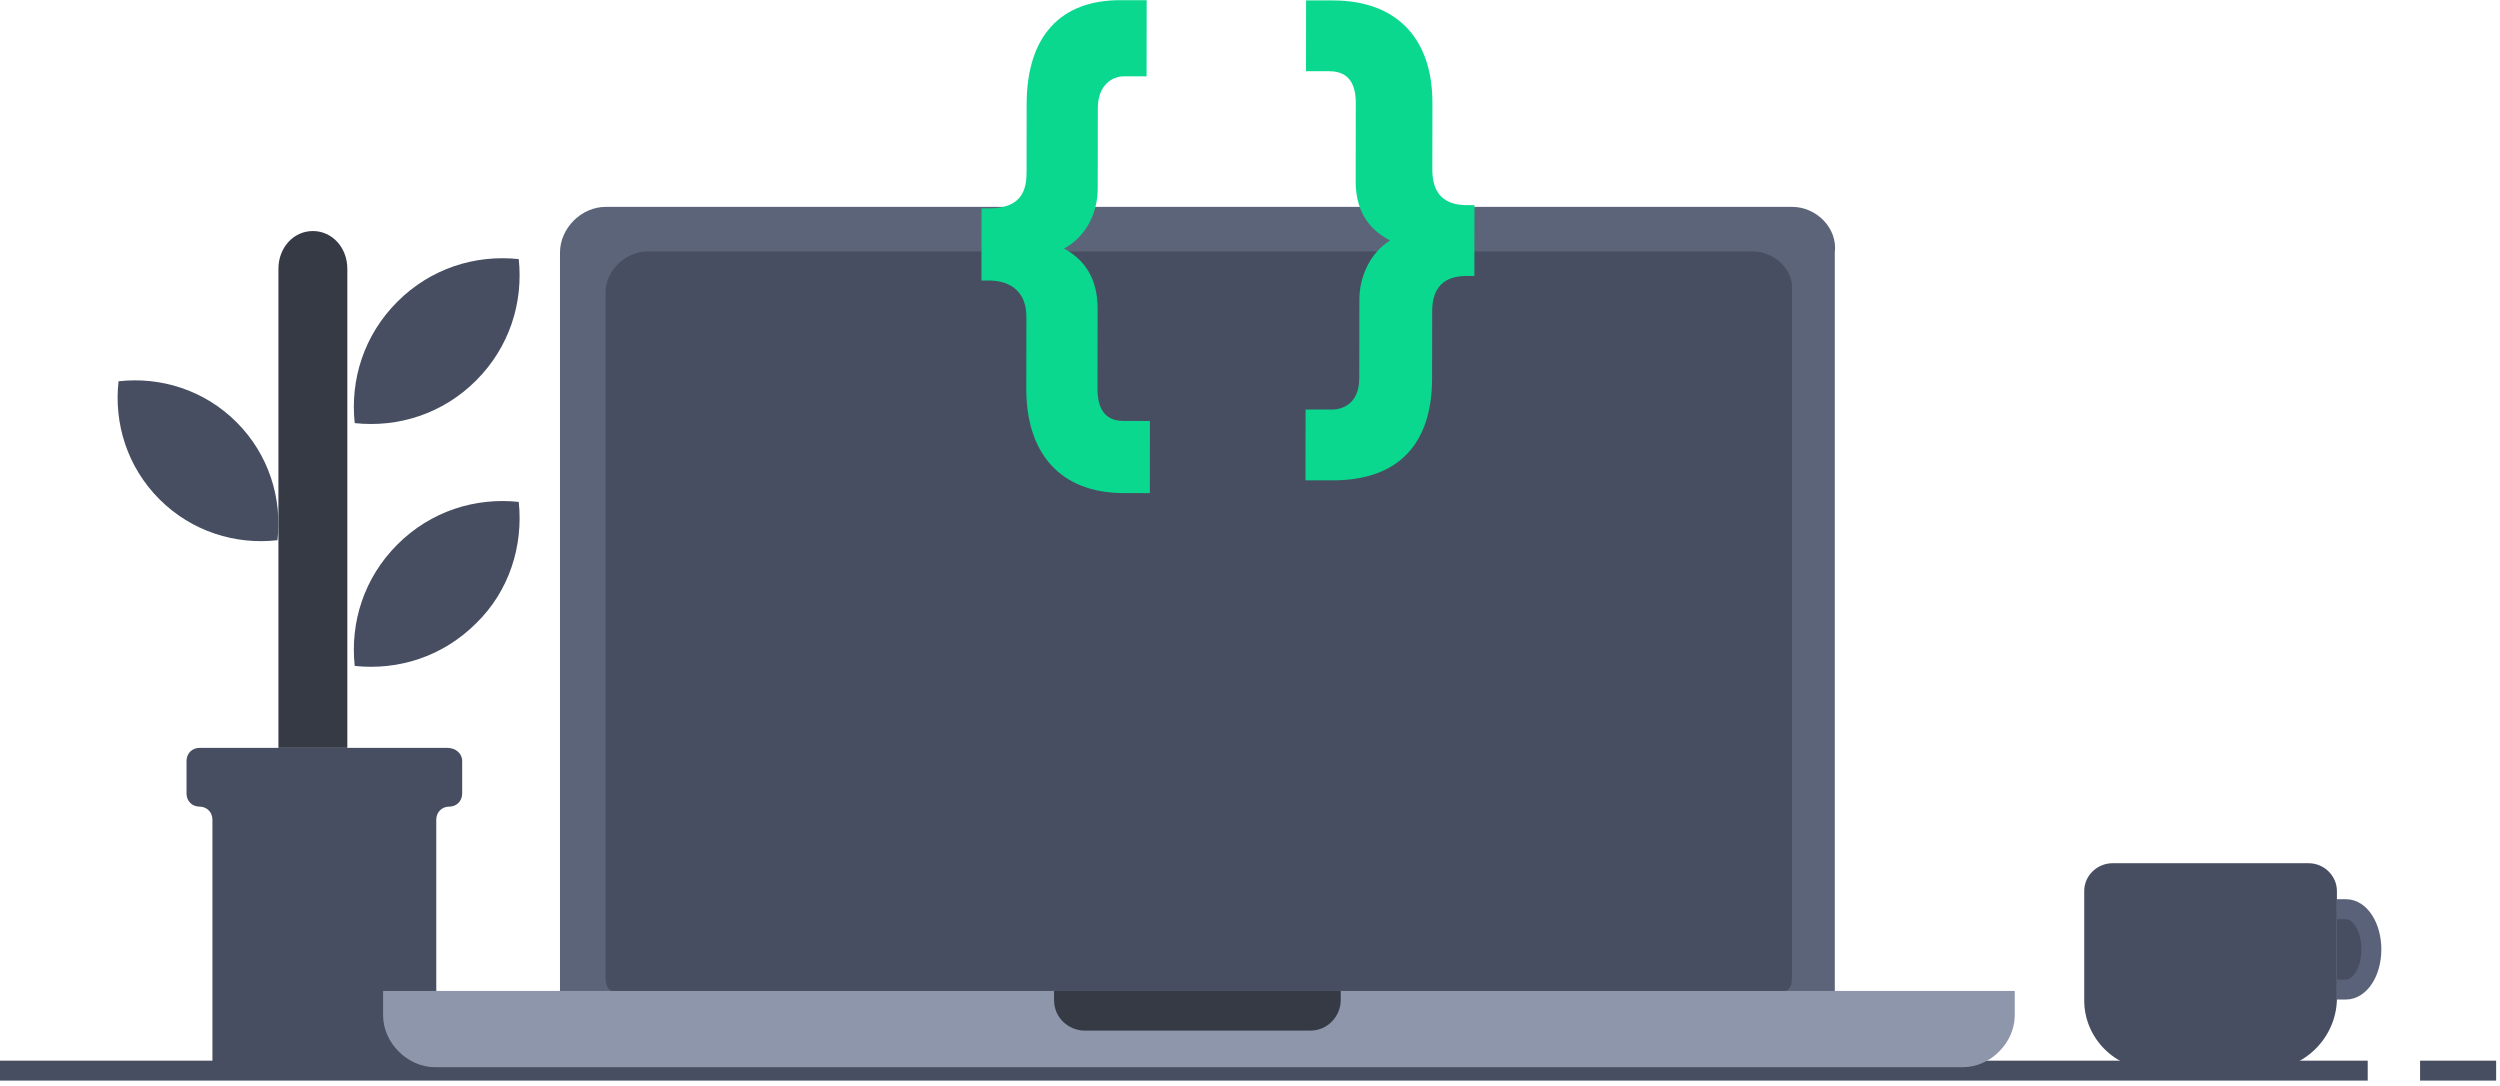 <svg width="251" height="109" viewBox="0 0 251 109" fill="none" xmlns="http://www.w3.org/2000/svg">
<path d="M0 107.493H237.719" stroke="#474E61" stroke-width="2" stroke-miterlimit="10" stroke-linejoin="round"/>
<path d="M242.976 107.493H250.612" stroke="#474E61" stroke-width="2" stroke-miterlimit="10" stroke-linejoin="round"/>
<path d="M234.626 91.279H235.525C236.978 91.279 238.086 93.134 238.086 95.315C238.086 97.606 236.909 99.352 235.525 99.352H234.626" fill="#474E61"/>
<path d="M234.626 91.279H235.525C236.978 91.279 238.086 93.134 238.086 95.315C238.086 97.606 236.909 99.352 235.525 99.352H234.626" stroke="#5A6279" stroke-width="2" stroke-miterlimit="10" stroke-linejoin="round"/>
<path d="M227.377 107.424H216.409C212.403 107.424 209.256 104.259 209.256 100.443V89.459C209.256 87.877 210.591 86.666 212.117 86.666H231.765C233.386 86.666 234.626 87.97 234.626 89.459V100.35C234.53 104.259 231.288 107.424 227.377 107.424Z" fill="#474E61"/>
<path d="M34.872 75.089V26.988C34.872 24.861 33.353 23.196 31.413 23.196C29.472 23.196 27.953 24.861 27.953 26.988V75.089" fill="#353A45"/>
<path d="M23.75 42.389C26.998 45.638 28.336 50.033 27.858 54.237C23.654 54.715 19.259 53.377 16.01 50.129C12.762 46.88 11.424 42.485 11.902 38.281C16.106 37.803 20.501 39.141 23.75 42.389Z" fill="#474E61"/>
<path d="M47.802 38.202C44.453 41.551 39.986 42.947 35.613 42.482C35.148 38.109 36.544 33.642 39.894 30.293C43.243 26.943 47.709 25.548 52.082 26.013C52.547 30.386 51.152 34.852 47.802 38.202Z" fill="#474E61"/>
<path d="M46.403 76.399V79.674C46.403 80.423 45.846 80.985 45.103 80.985C44.36 80.985 43.802 81.546 43.802 82.295V107.377H21.327V82.295C21.327 81.546 20.77 80.985 20.027 80.985C19.284 80.985 18.727 80.423 18.727 79.674V76.399C18.727 75.65 19.284 75.088 20.027 75.088H44.917C45.753 75.088 46.403 75.65 46.403 76.399Z" fill="#474E61"/>
<path d="M47.802 62.579C44.453 65.929 39.986 67.325 35.613 66.859C35.148 62.486 36.544 58.02 39.894 54.671C43.243 51.321 47.709 49.925 52.082 50.391C52.547 54.764 51.152 59.323 47.802 62.579Z" fill="#474E61"/>
<path d="M179.928 20.77H60.816C58.366 20.77 56.223 22.914 56.223 25.365V102.246C56.223 104.696 58.366 103.777 60.816 103.777H179.621C182.071 103.777 184.214 104.696 184.214 102.246V25.365C184.521 22.914 182.377 20.77 179.928 20.77Z" fill="#5C6479"/>
<path d="M175.925 25.238H65.076C62.797 25.238 60.802 27.157 60.802 29.351V98.178C60.802 100.372 62.797 99.549 65.076 99.549H175.64C177.92 99.549 179.914 100.372 179.914 98.178V29.351C180.199 27.157 178.205 25.238 175.925 25.238Z" fill="#474E61"/>
<path d="M103.074 10.466L103.066 17.306C103.064 18.915 102.686 20.926 99.3 20.922L98.547 20.922L98.538 28.163L99.291 28.164C101.548 28.167 103.052 29.376 103.049 31.79L103.04 39.032C103.032 45.469 106.414 49.497 112.809 49.505L115.443 49.508L115.452 42.266L112.818 42.262C111.689 42.261 110.185 41.857 110.188 39.041L110.198 30.994C110.201 28.177 109.075 26.165 106.819 24.955C109.078 23.75 110.21 21.338 110.212 18.924L110.222 10.877C110.225 8.463 111.731 7.66 112.859 7.662L115.117 7.664L115.126 0.02L112.492 0.017C106.473 0.009 103.083 3.626 103.074 10.466Z" fill="#0BD88F"/>
<path d="M143.807 17.038L143.815 10.323C143.823 4.004 140.364 0.05 133.823 0.043L131.13 0.039L131.121 7.149L133.43 7.151C134.584 7.153 136.123 7.55 136.12 10.314L136.11 18.213C136.107 20.978 137.259 22.954 139.566 24.142C137.641 25.325 136.484 27.693 136.481 30.063L136.471 37.962C136.468 40.727 134.544 41.119 133.774 41.118L131.081 41.115L131.072 48.224L133.766 48.228C140.307 48.235 143.774 44.685 143.782 37.971L143.79 31.256C143.793 28.887 144.948 27.703 147.257 27.706L148.027 27.707L148.035 20.598L147.266 20.597C144.957 20.594 143.804 19.407 143.807 17.038Z" fill="#0BD88F"/>
<path d="M202.28 99.489V101.94C202.28 104.696 199.831 107.147 197.075 107.147H43.668C40.913 107.147 38.463 104.696 38.463 101.94V99.489H202.28Z" fill="#8E96AB"/>
<path d="M134.61 99.489V100.408C134.61 101.94 133.385 103.471 131.548 103.471H108.889C107.358 103.471 105.827 102.246 105.827 100.408V99.489H134.61Z" fill="#353A45"/>
</svg>
